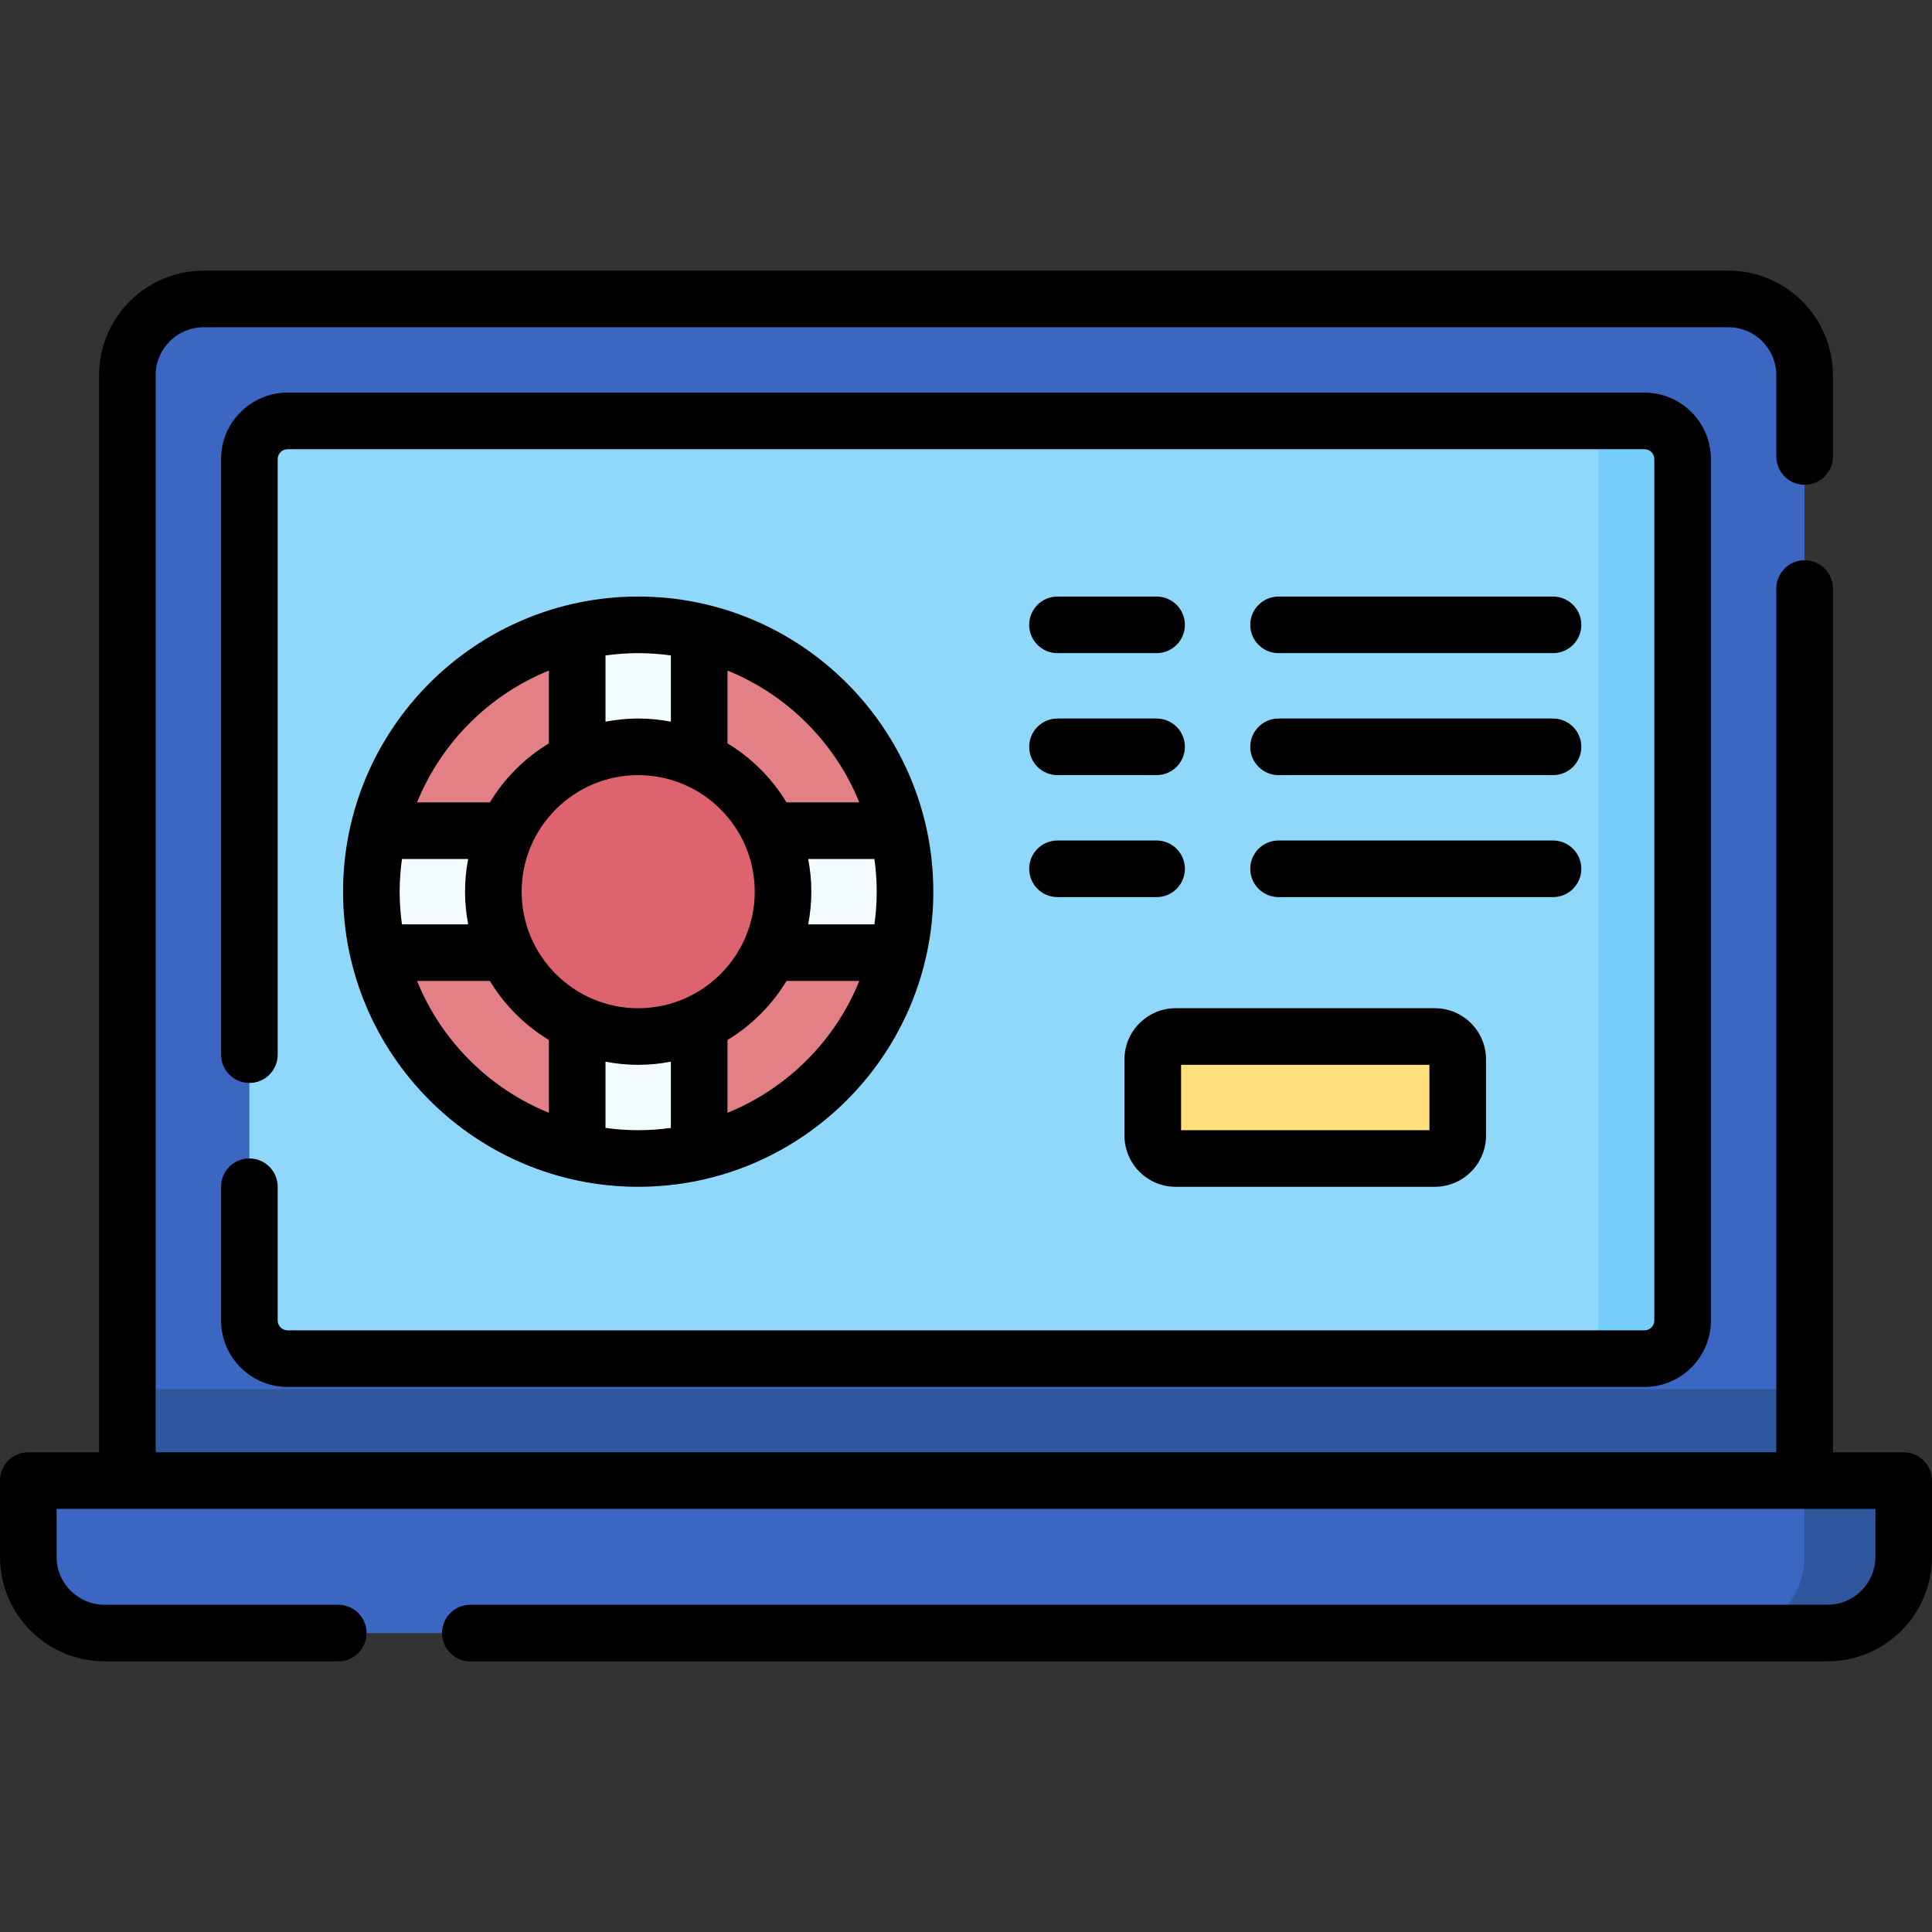 <svg id="Capa_1" enable-background="new 0 0 512 512" height="512" viewBox="0 0 512 512" width="512" xmlns="http://www.w3.org/2000/svg"><rect x="0" y="0" width="512" height="512" fill="#333333" stroke="none"/><g><path d="m484.297 432.778h-456.594c-11.158 0-20.203-9.045-20.203-20.203v-20.203h497v20.203c0 11.158-9.045 20.203-20.203 20.203z" fill="#3b66c1"/><path d="m478.236 392.372v20.203c0 11.158-9.045 20.203-20.203 20.203h26.264c11.158 0 20.203-9.045 20.203-20.203v-20.203z" fill="#30579d"/><path d="m478.236 392.372h-444.472v-292.947c0-11.158 9.045-20.203 20.203-20.203h404.065c11.158 0 20.203 9.045 20.203 20.203v292.947z" fill="#3b66c1"/><path d="m33.764 368.128h444.472v24.244h-444.472z" fill="#30579d"/><path d="m66.089 349.945v-228.297c0-5.579 4.523-10.102 10.102-10.102h359.618c5.579 0 10.102 4.523 10.102 10.102v228.297c0 5.579-4.523 10.102-10.102 10.102h-359.618c-5.579 0-10.102-4.523-10.102-10.102z" fill="#90d8f9"/><path d="m435.809 111.547h-22.224c5.579 0 10.102 4.523 10.102 10.102v228.297c0 5.579-4.523 10.102-10.102 10.102h22.224c5.579 0 10.102-4.523 10.102-10.102v-228.298c0-5.579-4.523-10.101-10.102-10.101z" fill="#75cef9"/><g><g><circle cx="169.126" cy="236.302" fill="#e28086" r="70.711"/><g fill="#f4fbff"><path d="m130.74 236.302c0-5.776 1.284-11.249 3.569-16.163h-34.016c-1.215 5.193-1.878 10.599-1.878 16.163s.663 10.969 1.878 16.163h34.016c-2.286-4.914-3.569-10.387-3.569-16.163z"/><path d="m169.126 197.916c5.776 0 11.249 1.284 16.163 3.569v-34.016c-5.193-1.215-10.599-1.878-16.163-1.878s-10.969.663-16.163 1.878v34.016c4.914-2.286 10.387-3.569 16.163-3.569z"/><path d="m169.126 274.688c-5.776 0-11.249-1.284-16.163-3.569v34.016c5.193 1.215 10.599 1.878 16.163 1.878s10.969-.663 16.163-1.878v-34.016c-4.914 2.285-10.387 3.569-16.163 3.569z"/><path d="m237.96 220.139h-34.016c2.285 4.914 3.569 10.387 3.569 16.163s-1.284 11.249-3.569 16.163h34.016c1.215-5.193 1.878-10.599 1.878-16.163s-.664-10.969-1.878-16.163z"/></g><circle cx="169.126" cy="236.302" fill="#dd636e" r="38.386"/></g><g><path d="m380.25 307.013h-68.691c-3.347 0-6.061-2.714-6.061-6.061v-20.203c0-3.347 2.714-6.061 6.061-6.061h68.691c3.347 0 6.061 2.714 6.061 6.061v20.203c0 3.348-2.714 6.061-6.061 6.061z" fill="#ffe07d"/></g></g><g><path d="m66.09 307c-4.142 0-7.5 3.358-7.5 7.5v35.45c0 9.705 7.896 17.6 17.6 17.6h359.62c9.705 0 17.601-7.895 17.601-17.6v-228.3c0-9.705-7.896-17.6-17.601-17.6h-359.62c-9.705 0-17.6 7.896-17.6 17.6v157.85c0 4.142 3.358 7.5 7.5 7.5s7.5-3.358 7.5-7.5v-157.85c0-1.434 1.167-2.6 2.6-2.6h359.62c1.434 0 2.601 1.167 2.601 2.6v228.3c0 1.434-1.167 2.6-2.601 2.6h-359.62c-1.434 0-2.6-1.166-2.6-2.6v-35.45c0-4.142-3.358-7.5-7.5-7.5z"/><path d="m504.5 384.87h-18.76v-228.9c0-4.142-3.357-7.5-7.5-7.5s-7.5 3.358-7.5 7.5v228.9h-429.48v-285.45c0-7.002 5.702-12.7 12.71-12.7h404.06c7.008 0 12.71 5.697 12.71 12.7v21.55c0 4.142 3.357 7.5 7.5 7.5s7.5-3.358 7.5-7.5v-21.55c0-15.274-12.431-27.7-27.71-27.7h-404.06c-15.28 0-27.71 12.426-27.71 27.7v285.45h-18.76c-4.142 0-7.5 3.358-7.5 7.5v20.21c0 15.274 12.426 27.7 27.7 27.7h61.94c4.142 0 7.5-3.358 7.5-7.5s-3.358-7.5-7.5-7.5h-61.94c-7.003 0-12.7-5.697-12.7-12.7v-12.71h482v12.71c0 7.002-5.697 12.7-12.7 12.7h-359.66c-4.142 0-7.5 3.358-7.5 7.5s3.358 7.5 7.5 7.5h359.66c15.274 0 27.7-12.426 27.7-27.7v-20.21c0-4.142-3.357-7.5-7.5-7.5z"/><path d="m247.337 236.302c0-43.126-35.085-78.211-78.211-78.211s-78.211 35.085-78.211 78.211 35.085 78.211 78.211 78.211 78.211-35.085 78.211-78.211zm-86.874 62.603v-17.548c2.807.539 5.701.831 8.663.831s5.855-.293 8.663-.831v17.548c-2.834.39-5.723.608-8.663.608s-5.828-.218-8.663-.608zm8.663-93.489c17.031 0 30.886 13.855 30.886 30.886s-13.855 30.886-30.886 30.886-30.886-13.855-30.886-30.886 13.855-30.886 30.886-30.886zm23.663 89.485v-19.3c6.393-3.864 11.772-9.243 15.636-15.636h19.3c-6.423 15.848-19.088 28.513-34.936 34.936zm21.392-67.262h17.548c.39 2.834.608 5.723.608 8.663s-.218 5.828-.608 8.663h-17.548c.539-2.807.831-5.701.831-8.663s-.292-5.856-.831-8.663zm13.544-15h-19.3c-3.864-6.393-9.243-11.772-15.636-15.636v-19.3c15.848 6.423 28.513 19.088 34.936 34.936zm-49.936-38.94v17.548c-2.807-.539-5.701-.831-8.663-.831s-5.855.293-8.663.831v-17.548c2.834-.39 5.723-.608 8.663-.608s5.828.217 8.663.608zm-32.326 4.004v19.3c-6.393 3.864-11.772 9.243-15.636 15.636h-19.3c6.423-15.848 19.088-28.513 34.936-34.936zm-21.392 67.261h-17.548c-.39-2.834-.608-5.723-.608-8.663s.218-5.828.608-8.663h17.548c-.539 2.807-.831 5.701-.831 8.663s.292 5.856.831 8.663zm-13.544 15h19.3c3.864 6.393 9.243 11.772 15.636 15.636v19.3c-15.848-6.422-28.513-19.087-34.936-34.936z"/><path d="m280.244 173.09h26.264c4.143 0 7.5-3.358 7.5-7.5s-3.357-7.5-7.5-7.5h-26.264c-4.143 0-7.5 3.358-7.5 7.5s3.358 7.5 7.5 7.5z"/><path d="m338.833 205.416h72.732c4.143 0 7.5-3.358 7.5-7.5s-3.357-7.5-7.5-7.5h-72.732c-4.143 0-7.5 3.358-7.5 7.5s3.357 7.5 7.5 7.5z"/><path d="m338.833 173.09h72.732c4.143 0 7.5-3.358 7.5-7.5s-3.357-7.5-7.5-7.5h-72.732c-4.143 0-7.5 3.358-7.5 7.5s3.357 7.5 7.5 7.5z"/><path d="m280.244 205.416h26.264c4.143 0 7.5-3.358 7.5-7.5s-3.357-7.5-7.5-7.5h-26.264c-4.143 0-7.5 3.358-7.5 7.5s3.358 7.5 7.5 7.5z"/><path d="m280.244 237.741h26.264c4.143 0 7.5-3.358 7.5-7.5s-3.357-7.5-7.5-7.5h-26.264c-4.143 0-7.5 3.358-7.5 7.5s3.358 7.5 7.5 7.5z"/><path d="m338.833 237.741h72.732c4.143 0 7.5-3.358 7.5-7.5s-3.357-7.5-7.5-7.5h-72.732c-4.143 0-7.5 3.358-7.5 7.5s3.357 7.5 7.5 7.5z"/><path d="m297.998 280.749v20.203c0 7.478 6.083 13.561 13.561 13.561h68.691c7.478 0 13.561-6.083 13.561-13.561v-20.203c0-7.478-6.083-13.561-13.561-13.561h-68.691c-7.478 0-13.561 6.083-13.561 13.561zm15 1.439h65.812v17.325h-65.812z"/></g></g></svg>